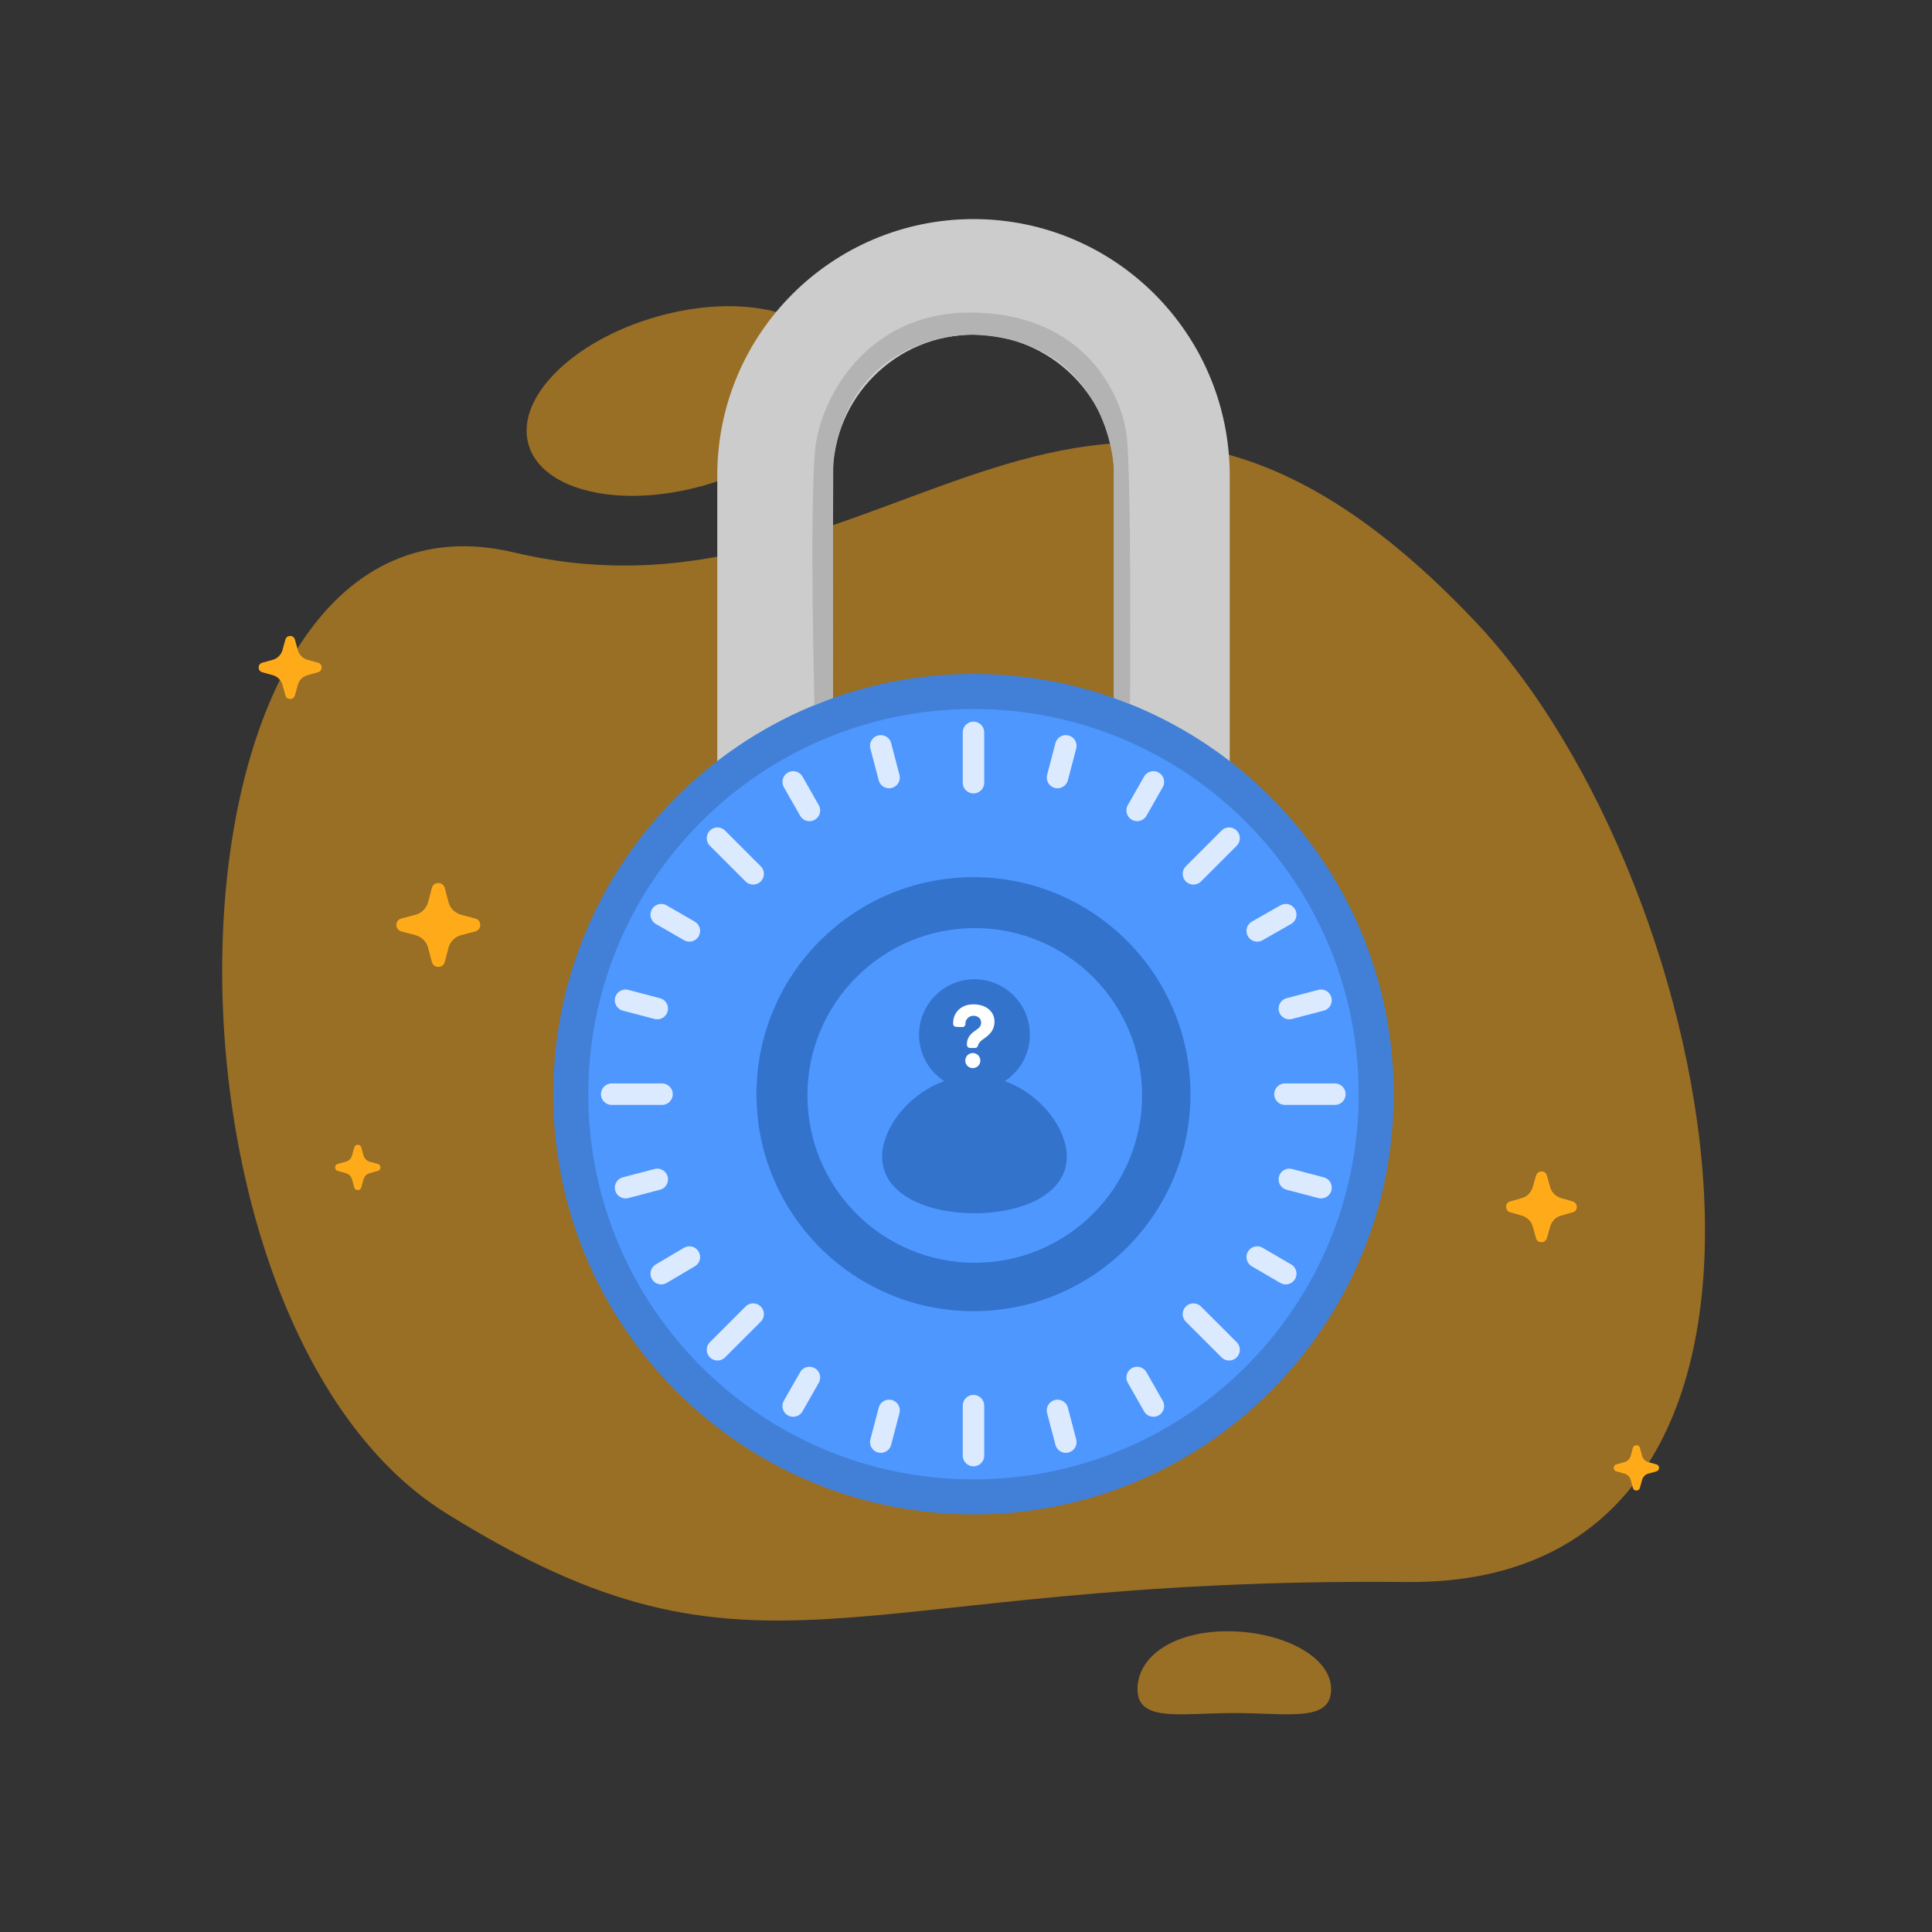 <svg width="360" height="360" fill="none" xmlns="http://www.w3.org/2000/svg"><rect width="100%" height="100%" fill="#333333" stroke="none"/><path opacity=".5" d="M211.956 314.769c0 6.221 8.087 4.432 18.04 4.432s18.04 1.789 18.04-4.432-9.331-10.809-19.284-10.809-16.796 4.588-16.796 10.809zM131.302 90.422c15.648-4.477 26.322-15.136 23.841-23.806-2.481-8.67-17.178-12.07-32.826-7.592-15.647 4.478-26.321 15.136-23.84 23.807 2.481 8.67 17.177 12.069 32.825 7.591z" fill="#FFAB19"/><path opacity=".5" d="M262.112 294.785c84.368.778 59.33-129.858 12.753-179.001-71.928-75.97-107.93 4.121-179.002-12.83-68.194-16.252-72.238 141.91-12.752 179.001 58.397 36.391 73.404 11.819 179.001 12.83z" fill="#FFAB19"/><path d="M50.841 122.938a2.59 2.59 0 0 0 1.789-1.789l.544-1.944c.233-.933 1.555-.933 1.789 0l.544 1.944a2.59 2.59 0 0 0 1.788 1.789l1.944.544c.934.233.934 1.555 0 1.788l-1.944.545a2.588 2.588 0 0 0-1.788 1.788l-.544 1.944c-.234.933-1.556.933-1.789 0l-.544-1.944a2.588 2.588 0 0 0-1.789-1.788l-1.944-.545c-.933-.233-.933-1.555 0-1.788l1.944-.544zM77.435 170.448c1.167-.311 2.022-1.244 2.333-2.333l.7-2.643c.31-1.244 2.1-1.244 2.41 0l.7 2.643c.311 1.167 1.244 2.022 2.333 2.333l2.644.7c1.244.311 1.244 2.1 0 2.411l-2.644.699c-1.166.311-2.022 1.245-2.333 2.333l-.7 2.644c-.31 1.244-2.1 1.244-2.41 0l-.7-2.644c-.311-1.166-1.244-2.022-2.333-2.333l-2.644-.699c-1.244-.311-1.244-2.1 0-2.411l2.644-.7zM283.574 223.247c.934-.234 1.711-1.011 2.022-2.022l.622-2.177c.311-1.011 1.789-1.011 2.022 0l.622 2.177c.233.933 1.011 1.711 2.022 2.022l2.177.622c1.011.311 1.011 1.788 0 2.021l-2.177.623c-.933.233-1.711 1.01-2.022 2.021l-.622 2.178c-.311 1.01-1.788 1.01-2.022 0l-.622-2.178c-.233-.933-1.011-1.71-2.022-2.021l-2.177-.623c-1.011-.311-1.011-1.788 0-2.021l2.177-.622zM64.372 216.482a1.688 1.688 0 0 0 1.244-1.244l.39-1.4c.155-.7 1.165-.7 1.321 0l.389 1.4a1.688 1.688 0 0 0 1.244 1.244l1.4.388c.7.156.7 1.167 0 1.322l-1.4.389a1.688 1.688 0 0 0-1.244 1.244l-.389 1.4c-.156.7-1.166.7-1.322 0l-.389-1.4a1.688 1.688 0 0 0-1.244-1.244l-1.4-.389c-.7-.155-.7-1.166 0-1.322l1.4-.388zM302.624 272.468a1.69 1.69 0 0 0 1.244-1.244l.389-1.4c.155-.7 1.166-.7 1.321 0l.389 1.4a1.69 1.69 0 0 0 1.244 1.244l1.4.389c.7.155.7 1.166 0 1.322l-1.4.388a1.69 1.69 0 0 0-1.244 1.245l-.389 1.399c-.155.7-1.166.7-1.321 0l-.389-1.399a1.69 1.69 0 0 0-1.244-1.245l-1.4-.388c-.7-.156-.7-1.167 0-1.322l1.4-.389z" fill="#FFAB19"/><path d="M229.142 210.261V88.646c0-26.438-21.384-47.822-47.744-47.822s-47.744 21.384-47.744 47.745v121.614l95.488.078zm-73.949 0V88.569c0-14.464 11.742-26.205 26.205-26.205 14.463 0 26.205 11.741 26.205 26.205V210.26" fill="#CCC"/><path d="M181.396 282.188c43.246 0 78.303-35.057 78.303-78.303 0-43.246-35.057-78.303-78.303-78.303-43.246 0-78.303 35.057-78.303 78.303 0 43.246 35.057 78.303 78.303 78.303z" fill="#4280D7"/><path d="M181.395 275.657c39.639 0 71.772-32.134 71.772-71.772 0-39.638-32.133-71.771-71.772-71.771-39.638 0-71.771 32.133-71.771 71.771s32.133 71.772 71.771 71.772z" fill="#4D97FF"/><path d="M181.397 235.299c17.35 0 31.414-14.065 31.414-31.414 0-17.35-14.064-31.415-31.414-31.415s-31.415 14.065-31.415 31.415c0 17.349 14.065 31.414 31.415 31.414zM181.394 172.47v-9.02M181.394 235.299v8.942M165.69 176.669l-4.51-7.776M197.104 231.023l4.432 7.776M197.104 176.668l4.432-7.776M165.69 231.021l-4.51 7.776M212.731 203.885h9.02M149.979 203.885h-9.02M208.532 219.592l7.776 4.432M154.18 188.177l-7.776-4.51M154.179 219.592l-7.775 4.432M208.532 188.177l7.776-4.51M203.558 226.046l6.376 6.376M159.156 181.646l-6.377-6.299M159.155 226.045l-6.376 6.377M203.558 181.645l6.376-6.298M150.991 195.72l-8.631-2.333M211.721 211.972l8.631 2.332M211.721 195.72l8.631-2.333M150.992 211.971l-8.632 2.333M173.228 173.558l-2.332-8.709M189.478 234.21l2.332 8.632M189.478 173.559l2.332-8.709M173.228 234.21l-2.332 8.632" stroke="#4280D7" stroke-width="2" stroke-miterlimit="10"/><path d="M181.394 244.32c22.332 0 40.435-18.104 40.435-40.435 0-22.332-18.103-40.435-40.435-40.435-22.331 0-40.434 18.103-40.434 40.435 0 22.331 18.103 40.435 40.434 40.435z" fill="#3373CC"/><path d="M181.63 235.299c17.221 0 31.181-13.96 31.181-31.181s-13.96-31.181-31.181-31.181-31.181 13.96-31.181 31.181 13.96 31.181 31.181 31.181z" fill="#4D97FF"/><path d="M151.768 131.414s-.933-35.225.078-47.2c.778-9.72 9.487-25.971 28.849-25.971 21.539 0 28.382 15.551 29.237 22.939.933 7.464.622 49.999.622 49.999l-3.032-1.167V87.091s-.934-23.794-26.205-24.727c0 0-22.861-.778-26.05 23.56l-.155 44.09-3.344 1.4z" fill="#B3B3B3"/><path d="M181.395 136.468v9.378M181.395 261.921v9.304M113.98 203.883h9.378M239.433 203.883h9.304M133.693 156.183l6.646 6.646M222.378 244.864l6.646 6.646M229.023 156.183l-6.645 6.646M140.339 244.864l-6.646 6.646M123.211 170.434l5.243 3.028M234.262 234.231l5.317 3.101M239.579 170.434l-5.317 3.028M128.454 234.231l-5.243 3.101M214.918 261.995l-3.028-5.317M150.828 151.015l-3.028-5.317M147.8 261.995l3.028-5.317M211.89 151.015l3.028-5.317M198.6 268.714l-1.55-5.907M165.668 144.886l-1.551-5.907M164.117 268.714l1.551-5.907M197.05 144.886l1.55-5.907M246.153 221.309l-5.907-1.55M122.472 187.934l-5.907-1.551M116.565 221.309l5.907-1.55M240.246 187.934l5.907-1.551" stroke="#fff" stroke-opacity=".8" stroke-width="4" stroke-miterlimit="10" stroke-linecap="round"/><path fill-rule="evenodd" clip-rule="evenodd" d="M187.215 201.449a10.312 10.312 0 0 0 4.686-8.649c0-5.701-4.621-10.323-10.323-10.323-5.701 0-10.322 4.622-10.322 10.323 0 3.621 1.864 6.806 4.685 8.649-6.733 2.431-11.568 8.83-11.568 14.099 0 6.652 7.703 10.514 17.205 10.514 9.502 0 17.205-3.862 17.205-10.514 0-5.269-4.834-11.667-11.568-14.099z" fill="#3373CC"/><path fill-rule="evenodd" clip-rule="evenodd" d="M180.178 194.726c.01.304.259.543.563.543h.928c.251 0 .485-.159.545-.402.118-.493.458-.83.91-1.169l.614-.452c.97-.729 1.571-1.616 1.571-2.913 0-1.616-1.313-3.186-3.934-3.186-2.363 0-3.771 1.6-3.771 3.493l.002.075.001.078a.566.566 0 0 0 .54.545l1.162.041a.558.558 0 0 0 .578-.563v-.013c0-.759.55-1.52 1.488-1.52.973 0 1.44.613 1.44 1.244 0 .422-.143.811-.581 1.136l-.824.615c-.925.694-1.234 1.518-1.234 2.279l.001.088.001.081zm2.494 2.907a1.41 1.41 0 0 0-1.41-1.41c-.777 0-1.393.631-1.393 1.41 0 .759.616 1.39 1.393 1.39.779 0 1.41-.631 1.41-1.39z" fill="#fff"/></svg>